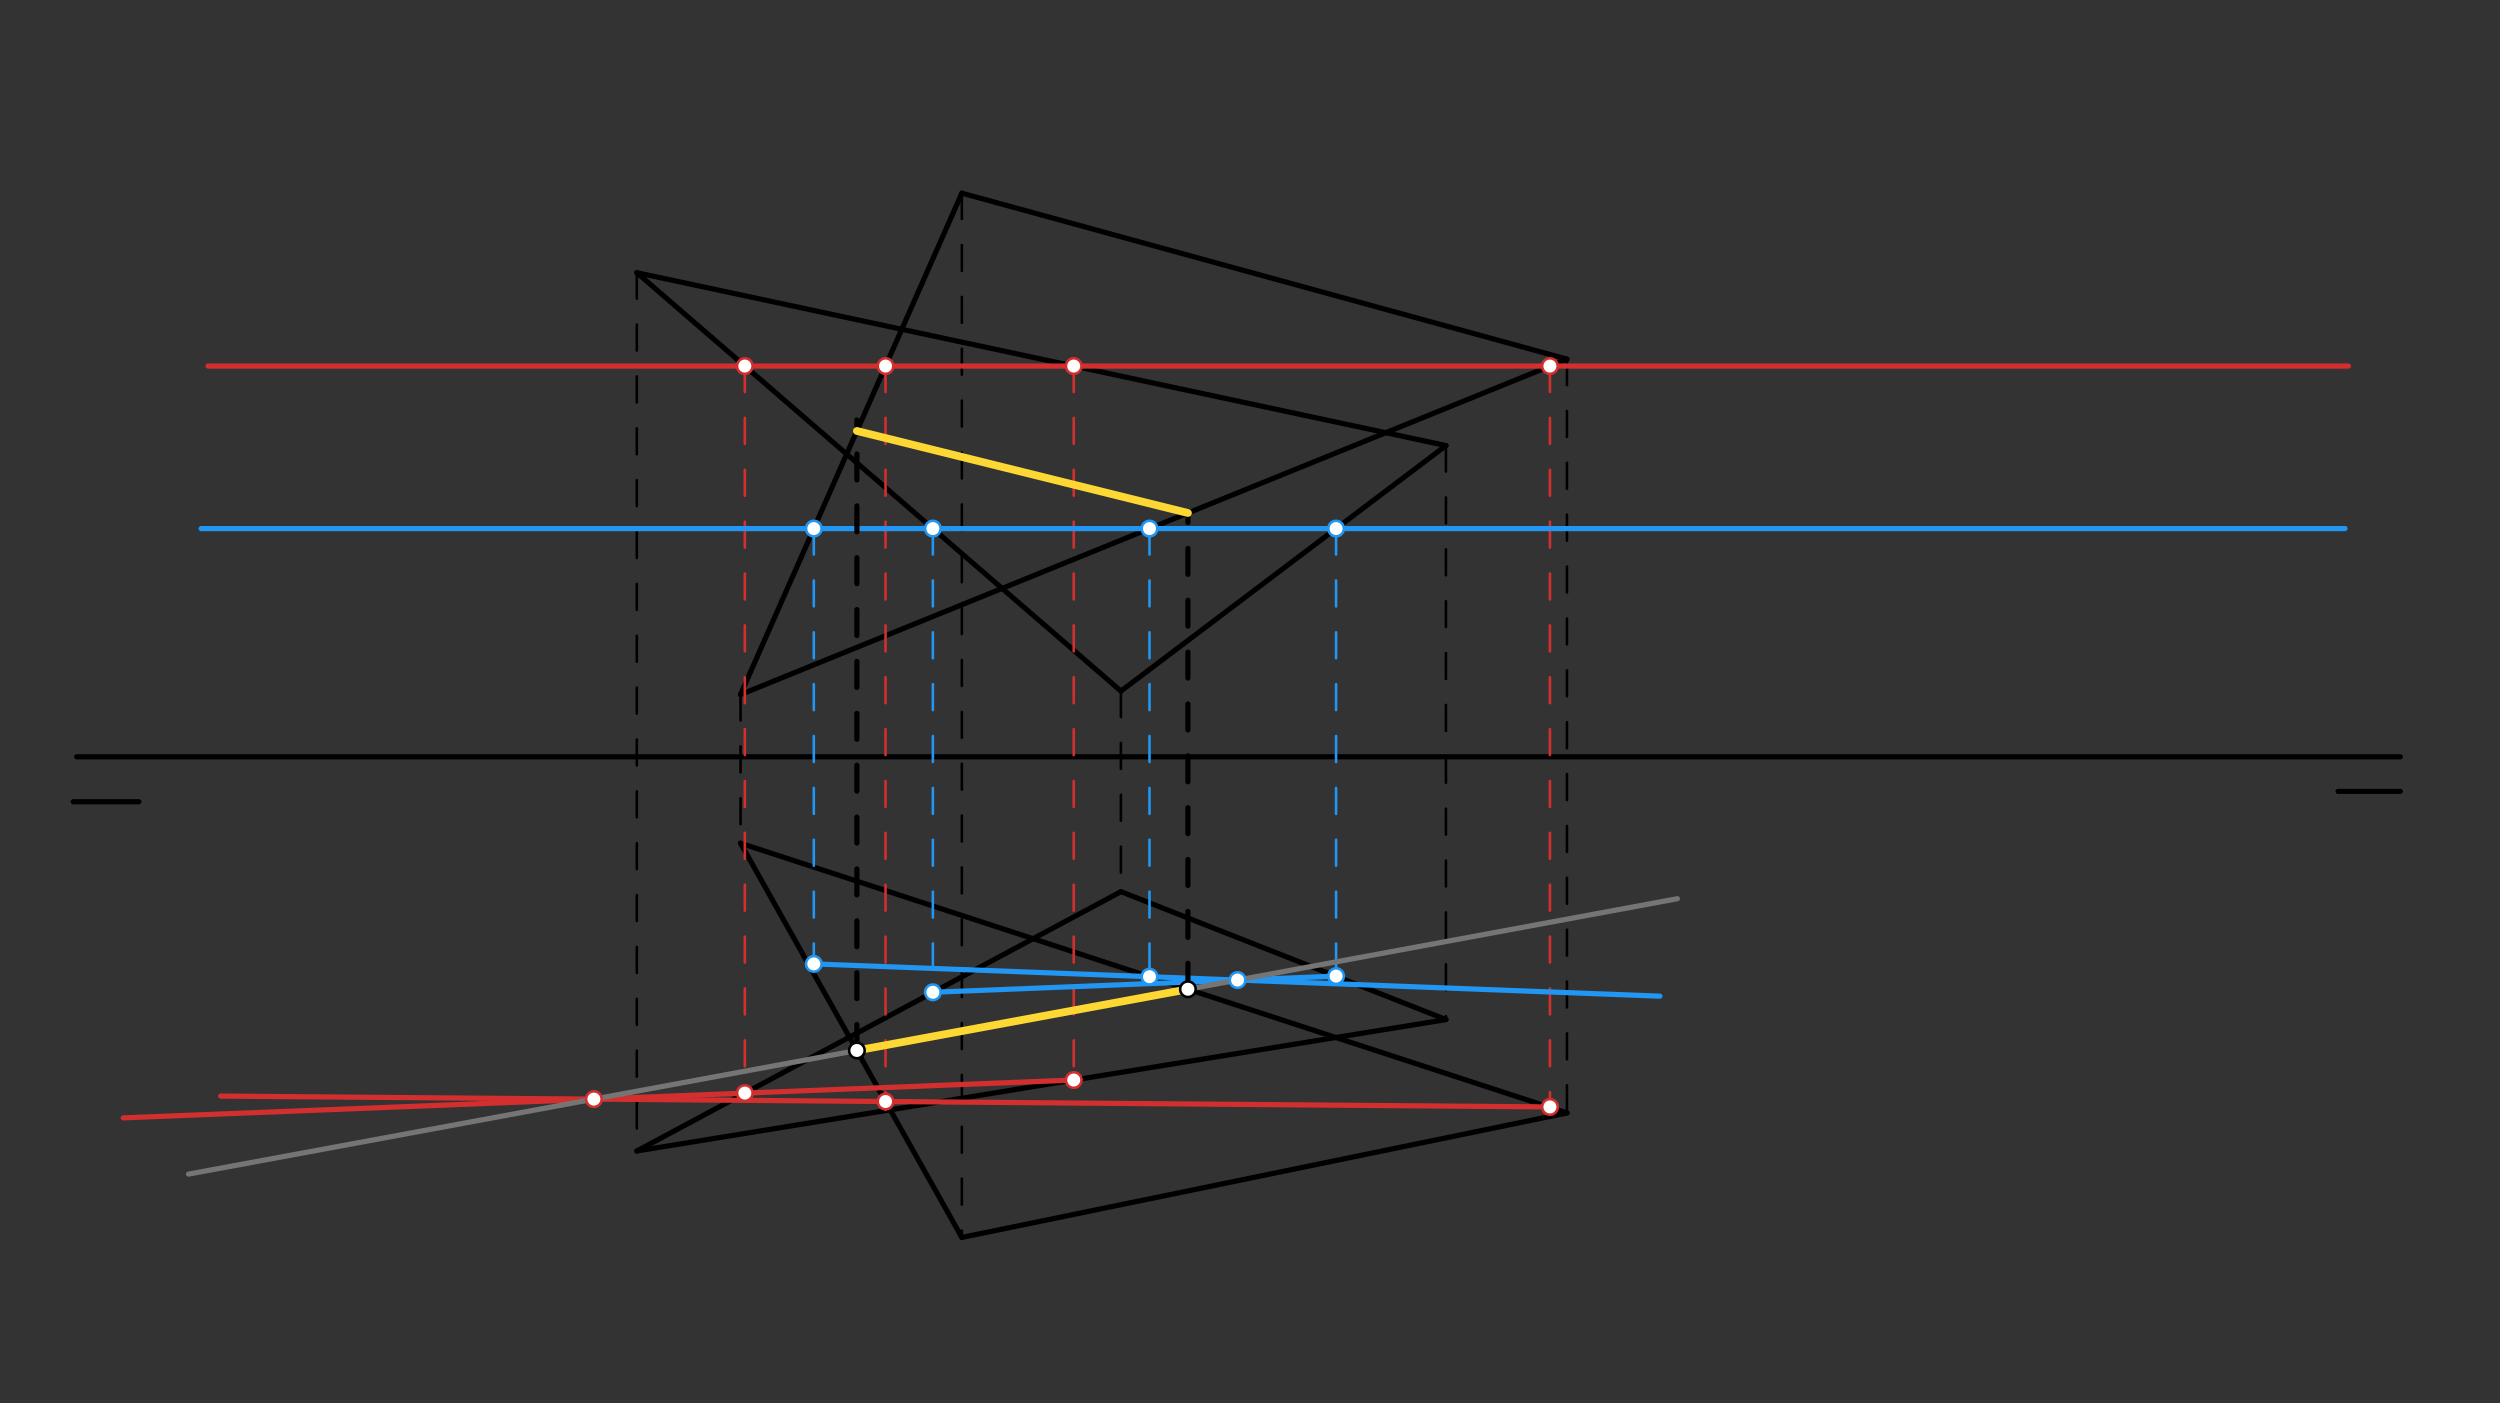 <svg xmlns="http://www.w3.org/2000/svg" class="svg--816" height="100%" preserveAspectRatio="xMidYMid meet" viewBox="0 0 964 541" width="100%"><rect x="0" y="0" width="964" height="541" fill="#333333" stroke="none"/><defs><marker id="marker-arrow" markerHeight="16" markerUnits="userSpaceOnUse" markerWidth="24" orient="auto-start-reverse" refX="24" refY="4" viewBox="0 0 24 8"><path d="M 0 0 L 24 4 L 0 8 z" stroke="inherit"></path></marker></defs><g class="aux-layer--949"></g><g class="main-layer--75a"><g class="element--733"><line stroke="#000000" stroke-dasharray="none" stroke-linecap="round" stroke-width="2" x1="29.556" x2="925.556" y1="291.819" y2="291.819"></line></g><g class="element--733"><line stroke="#000000" stroke-dasharray="none" stroke-linecap="round" stroke-width="2" x1="925.556" x2="901.556" y1="305.153" y2="305.153"></line></g><g class="element--733"><line stroke="#000000" stroke-dasharray="none" stroke-linecap="round" stroke-width="2" x1="28.222" x2="53.556" y1="309.153" y2="309.153"></line></g><g class="element--733"><line stroke="#000000" stroke-dasharray="none" stroke-linecap="round" stroke-width="2" x1="285.556" x2="604.222" y1="267.819" y2="138.486"></line></g><g class="element--733"><line stroke="#000000" stroke-dasharray="none" stroke-linecap="round" stroke-width="2" x1="604.222" x2="370.889" y1="138.486" y2="74.486"></line></g><g class="element--733"><line stroke="#000000" stroke-dasharray="none" stroke-linecap="round" stroke-width="2" x1="370.889" x2="285.556" y1="74.486" y2="267.819"></line></g><g class="element--733"><line stroke="#000000" stroke-dasharray="none" stroke-linecap="round" stroke-width="2" x1="245.556" x2="432.222" y1="105.153" y2="266.486"></line></g><g class="element--733"><line stroke="#000000" stroke-dasharray="none" stroke-linecap="round" stroke-width="2" x1="432.222" x2="557.556" y1="266.486" y2="171.819"></line></g><g class="element--733"><line stroke="#000000" stroke-dasharray="none" stroke-linecap="round" stroke-width="2" x1="557.556" x2="245.556" y1="171.819" y2="105.153"></line></g><g class="element--733"><line stroke="#000000" stroke-dasharray="10" stroke-linecap="round" stroke-width="1" x1="285.556" x2="285.556" y1="267.819" y2="325.153"></line></g><g class="element--733"><line stroke="#000000" stroke-dasharray="10" stroke-linecap="round" stroke-width="1" x1="432.222" x2="432.222" y1="266.486" y2="343.819"></line></g><g class="element--733"><line stroke="#000000" stroke-dasharray="10" stroke-linecap="round" stroke-width="1" x1="557.556" x2="557.556" y1="171.819" y2="393.153"></line></g><g class="element--733"><line stroke="#000000" stroke-dasharray="10" stroke-linecap="round" stroke-width="1" x1="245.556" x2="245.556" y1="105.153" y2="443.819"></line></g><g class="element--733"><line stroke="#000000" stroke-dasharray="none" stroke-linecap="round" stroke-width="2" x1="432.222" x2="557.556" y1="343.819" y2="393.153"></line></g><g class="element--733"><line stroke="#000000" stroke-dasharray="none" stroke-linecap="round" stroke-width="2" x1="557.556" x2="245.556" y1="393.153" y2="443.819"></line></g><g class="element--733"><line stroke="#000000" stroke-dasharray="none" stroke-linecap="round" stroke-width="2" x1="245.556" x2="432.222" y1="443.819" y2="343.819"></line></g><g class="element--733"><line stroke="#000000" stroke-dasharray="10" stroke-linecap="round" stroke-width="1" x1="370.889" x2="370.889" y1="74.486" y2="477.153"></line></g><g class="element--733"><line stroke="#000000" stroke-dasharray="10" stroke-linecap="round" stroke-width="1" x1="604.222" x2="604.222" y1="138.486" y2="429.153"></line></g><g class="element--733"><line stroke="#000000" stroke-dasharray="none" stroke-linecap="round" stroke-width="2" x1="285.556" x2="370.889" y1="325.153" y2="477.153"></line></g><g class="element--733"><line stroke="#000000" stroke-dasharray="none" stroke-linecap="round" stroke-width="2" x1="370.889" x2="604.222" y1="477.153" y2="429.153"></line></g><g class="element--733"><line stroke="#000000" stroke-dasharray="none" stroke-linecap="round" stroke-width="2" x1="604.222" x2="285.556" y1="429.153" y2="325.153"></line></g><g class="element--733"><line stroke="#D32F2F" stroke-dasharray="none" stroke-linecap="round" stroke-width="2" x1="80.222" x2="905.556" y1="141.153" y2="141.153"></line></g><g class="element--733"><line stroke="#D32F2F" stroke-dasharray="10" stroke-linecap="round" stroke-width="1" x1="287.208" x2="287.208" y1="141.153" y2="421.724"></line></g><g class="element--733"><line stroke="#D32F2F" stroke-dasharray="10" stroke-linecap="round" stroke-width="1" x1="414.036" x2="414.036" y1="141.153" y2="416.477"></line></g><g class="element--733"><line stroke="#D32F2F" stroke-dasharray="10" stroke-linecap="round" stroke-width="1" x1="341.464" x2="341.464" y1="141.153" y2="427.952"></line></g><g class="element--733"><line stroke="#D32F2F" stroke-dasharray="10" stroke-linecap="round" stroke-width="1" x1="597.652" x2="597.652" y1="141.153" y2="426.83"></line></g><g class="element--733"><line stroke="#D32F2F" stroke-dasharray="none" stroke-linecap="round" stroke-width="2" x1="287.208" x2="414.036" y1="421.505" y2="416.459"></line></g><g class="element--733"><line stroke="#D32F2F" stroke-dasharray="none" stroke-linecap="round" stroke-width="2" x1="341.464" x2="597.652" y1="424.739" y2="426.83"></line></g><g class="element--733"><line stroke="#D32F2F" stroke-dasharray="none" stroke-linecap="round" stroke-width="2" x1="287.208" x2="47.548" y1="421.505" y2="431.041"></line></g><g class="element--733"><line stroke="#D32F2F" stroke-dasharray="none" stroke-linecap="round" stroke-width="2" x1="341.464" x2="85.097" y1="424.739" y2="422.647"></line></g><g class="element--733"><line stroke="#2196F3" stroke-dasharray="none" stroke-linecap="round" stroke-width="2" x1="77.556" x2="904.222" y1="203.819" y2="203.819"></line></g><g class="element--733"><line stroke="#2196F3" stroke-dasharray="10" stroke-linecap="round" stroke-width="1" x1="313.804" x2="313.804" y1="203.819" y2="371.68"></line></g><g class="element--733"><line stroke="#2196F3" stroke-dasharray="10" stroke-linecap="round" stroke-width="1" x1="359.715" x2="359.715" y1="203.819" y2="382.623"></line></g><g class="element--733"><line stroke="#2196F3" stroke-dasharray="10" stroke-linecap="round" stroke-width="1" x1="443.246" x2="443.246" y1="203.819" y2="377.153"></line></g><g class="element--733"><line stroke="#2196F3" stroke-dasharray="10" stroke-linecap="round" stroke-width="1" x1="515.189" x2="515.189" y1="203.819" y2="376.389"></line></g><g class="element--733"><line stroke="#2196F3" stroke-dasharray="none" stroke-linecap="round" stroke-width="2" x1="313.804" x2="443.246" y1="371.68" y2="376.617"></line></g><g class="element--733"><line stroke="#2196F3" stroke-dasharray="none" stroke-linecap="round" stroke-width="2" x1="515.189" x2="359.715" y1="376.389" y2="382.623"></line></g><g class="element--733"><line stroke="#2196F3" stroke-dasharray="none" stroke-linecap="round" stroke-width="2" x1="443.246" x2="640.058" y1="376.617" y2="384.122"></line></g><g class="element--733"><line stroke="#757575" stroke-dasharray="none" stroke-linecap="round" stroke-width="2" x1="229.003" x2="477.205" y1="423.821" y2="377.912"></line></g><g class="element--733"><line stroke="#757575" stroke-dasharray="none" stroke-linecap="round" stroke-width="2" x1="477.205" x2="646.799" y1="377.912" y2="346.542"></line></g><g class="element--733"><line stroke="#757575" stroke-dasharray="none" stroke-linecap="round" stroke-width="2" x1="229.003" x2="72.7" y1="423.821" y2="452.732"></line></g><g class="element--733"><line stroke="#000000" stroke-dasharray="10" stroke-linecap="round" stroke-width="2" x1="330.417" x2="330.417" y1="405.063" y2="161.972"></line></g><g class="element--733"><line stroke="#000000" stroke-dasharray="10" stroke-linecap="round" stroke-width="2" x1="458.063" x2="458.063" y1="381.452" y2="197.525"></line></g><g class="element--733"><line stroke="#757575" stroke-dasharray="none" stroke-linecap="round" stroke-width="2" x1="330.417" x2="458.063" y1="166.18" y2="197.806"></line></g><g class="element--733"><line stroke="#FDD835" stroke-dasharray="none" stroke-linecap="round" stroke-width="3" x1="330.417" x2="458.063" y1="166.18" y2="197.806"></line></g><g class="element--733"><line stroke="#FDD835" stroke-dasharray="none" stroke-linecap="round" stroke-width="3" x1="458.063" x2="330.417" y1="381.452" y2="405.063"></line></g><g class="element--733"><circle cx="287.208" cy="421.505" r="3" stroke="#D32F2F" stroke-width="1" fill="#ffffff"></circle>}</g><g class="element--733"><circle cx="414.036" cy="416.459" r="3" stroke="#D32F2F" stroke-width="1" fill="#ffffff"></circle>}</g><g class="element--733"><circle cx="341.464" cy="424.739" r="3" stroke="#D32F2F" stroke-width="1" fill="#ffffff"></circle>}</g><g class="element--733"><circle cx="597.652" cy="426.83" r="3" stroke="#D32F2F" stroke-width="1" fill="#ffffff"></circle>}</g><g class="element--733"><circle cx="597.652" cy="141.153" r="3" stroke="#D32F2F" stroke-width="1" fill="#ffffff"></circle>}</g><g class="element--733"><circle cx="414.036" cy="141.153" r="3" stroke="#D32F2F" stroke-width="1" fill="#ffffff"></circle>}</g><g class="element--733"><circle cx="341.464" cy="141.153" r="3" stroke="#D32F2F" stroke-width="1" fill="#ffffff"></circle>}</g><g class="element--733"><circle cx="287.208" cy="141.153" r="3" stroke="#D32F2F" stroke-width="1" fill="#ffffff"></circle>}</g><g class="element--733"><circle cx="229.003" cy="423.821" r="3" stroke="#D32F2F" stroke-width="1" fill="#ffffff"></circle>}</g><g class="element--733"><circle cx="313.804" cy="203.819" r="3" stroke="#2196F3" stroke-width="1" fill="#ffffff"></circle>}</g><g class="element--733"><circle cx="359.715" cy="203.819" r="3" stroke="#2196F3" stroke-width="1" fill="#ffffff"></circle>}</g><g class="element--733"><circle cx="443.246" cy="203.819" r="3" stroke="#2196F3" stroke-width="1" fill="#ffffff"></circle>}</g><g class="element--733"><circle cx="515.189" cy="203.819" r="3" stroke="#2196F3" stroke-width="1" fill="#ffffff"></circle>}</g><g class="element--733"><circle cx="515.189" cy="376.389" r="3" stroke="#2196F3" stroke-width="1" fill="#ffffff"></circle>}</g><g class="element--733"><circle cx="443.246" cy="376.617" r="3" stroke="#2196F3" stroke-width="1" fill="#ffffff"></circle>}</g><g class="element--733"><circle cx="359.715" cy="382.623" r="3" stroke="#2196F3" stroke-width="1" fill="#ffffff"></circle>}</g><g class="element--733"><circle cx="313.804" cy="371.68" r="3" stroke="#2196F3" stroke-width="1" fill="#ffffff"></circle>}</g><g class="element--733"><circle cx="477.205" cy="377.912" r="3" stroke="#2196F3" stroke-width="1" fill="#ffffff"></circle>}</g><g class="element--733"><circle cx="330.417" cy="405.063" r="3" stroke="#000000" stroke-width="1" fill="#ffffff"></circle>}</g><g class="element--733"><circle cx="458.063" cy="381.452" r="3" stroke="#000000" stroke-width="1" fill="#ffffff"></circle>}</g></g><g class="snaps-layer--ac6"></g><g class="temp-layer--52d"></g></svg>